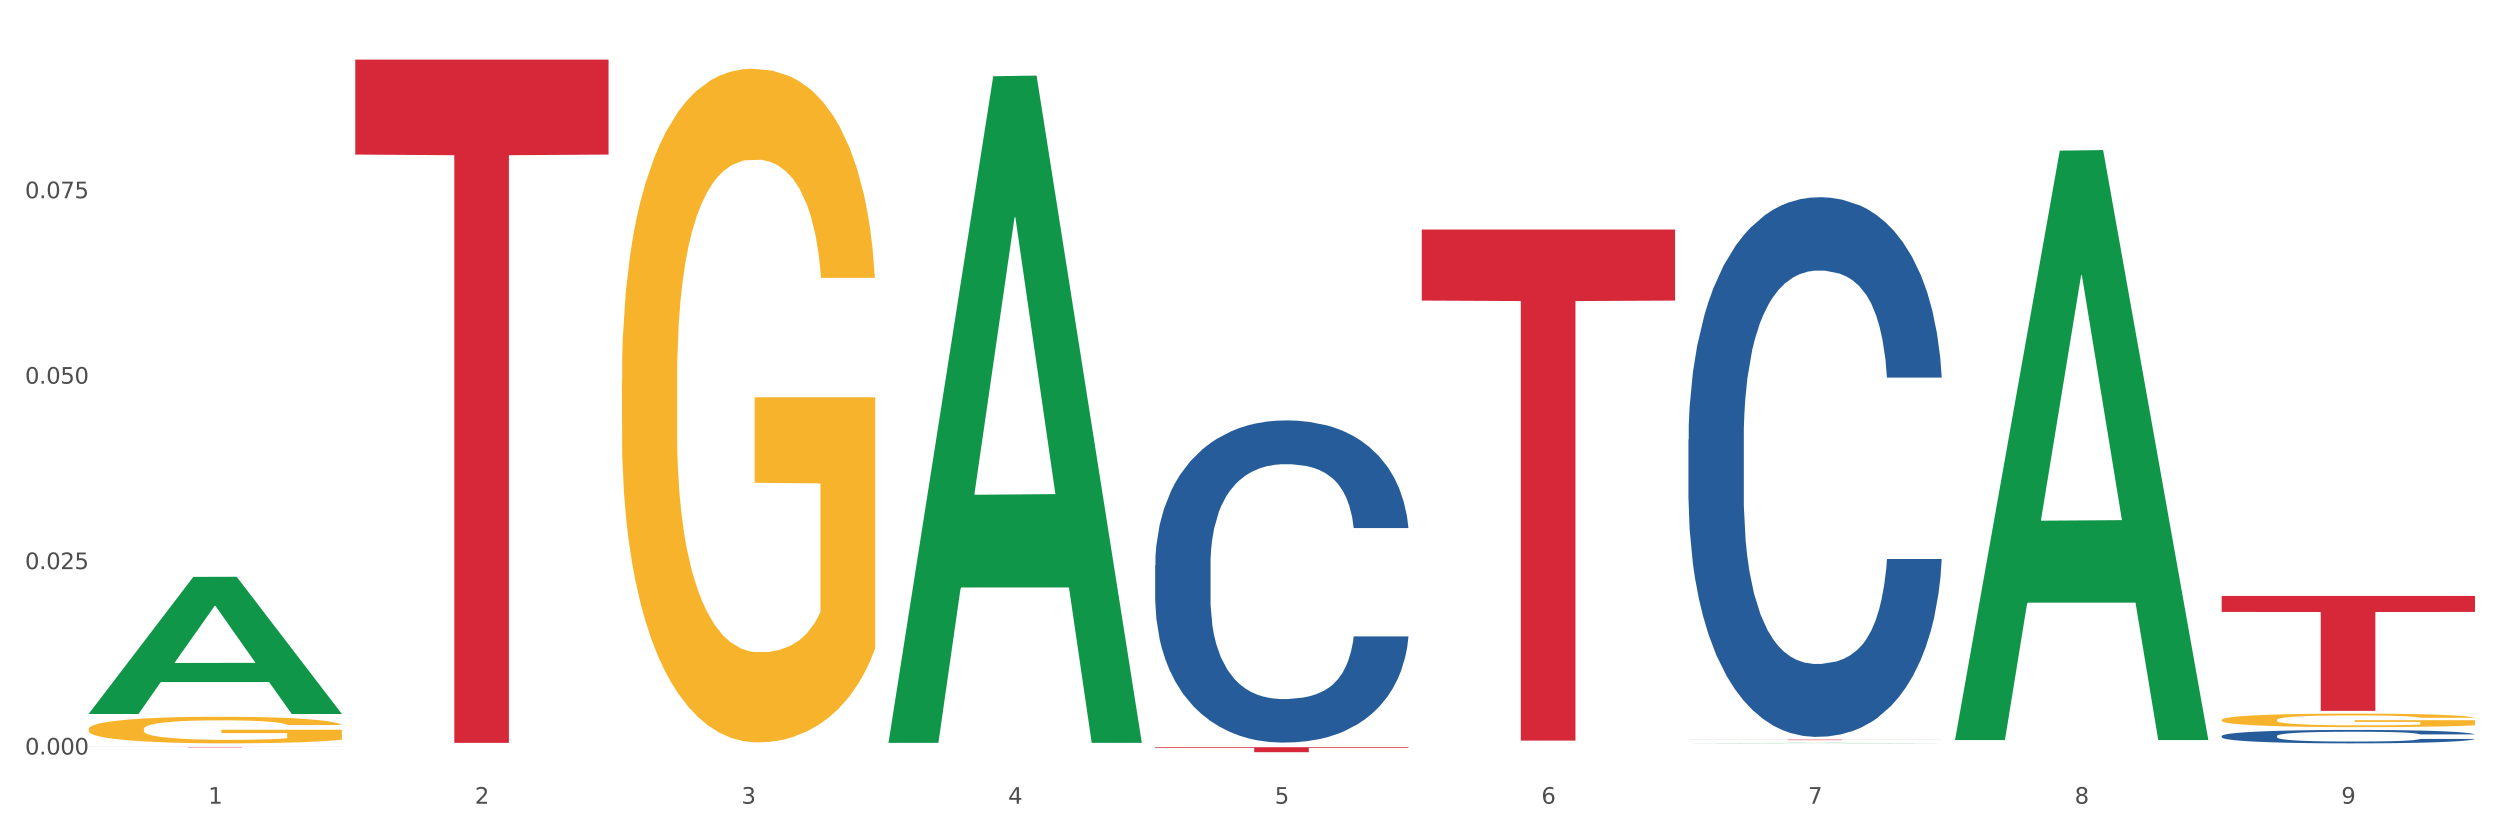 <?xml version="1.0" encoding="utf-8" standalone="no"?>
<!DOCTYPE svg PUBLIC "-//W3C//DTD SVG 1.1//EN"
  "http://www.w3.org/Graphics/SVG/1.1/DTD/svg11.dtd">
<svg xmlns:xlink="http://www.w3.org/1999/xlink" width="1080pt" height="360pt" viewBox="0 0 1080 360" xmlns="http://www.w3.org/2000/svg" version="1.1">
 <rect x="0" y="0" width="1080" height="360" fill="#333333" stroke="none"/>
 <defs>
  <style type="text/css">*{stroke-linejoin: round; stroke-linecap: butt}</style>
 </defs>
 <g id="figure_1">
  <g id="patch_1">
   <path d="M 0 360 
L 1080 360 
L 1080 0 
L 0 0 
z
" style="fill: #ffffff; stroke: #ffffff; stroke-linejoin: miter"/>
  </g>
  <g id="axes_1">
   <g id="matplotlib.axis_1">
    <g id="xtick_1">
     <g id="text_1">
      <!-- 1 -->
      <g style="fill: #4d4d4d" transform="translate(89.942 347.204) scale(0.096 -0.096)">
       <defs>
        <path id="DejaVuSans-31" d="M 794 531 
L 1825 531 
L 1825 4091 
L 703 3866 
L 703 4441 
L 1819 4666 
L 2450 4666 
L 2450 531 
L 3481 531 
L 3481 0 
L 794 0 
L 794 531 
z
" transform="scale(0.016)"/>
       </defs>
       <use xlink:href="#DejaVuSans-31"/>
      </g>
     </g>
    </g>
    <g id="xtick_2">
     <g id="text_2">
      <!-- 2 -->
      <g style="fill: #4d4d4d" transform="translate(205.129 347.204) scale(0.096 -0.096)">
       <defs>
        <path id="DejaVuSans-32" d="M 1228 531 
L 3431 531 
L 3431 0 
L 469 0 
L 469 531 
Q 828 903 1448 1529 
Q 2069 2156 2228 2338 
Q 2531 2678 2651 2914 
Q 2772 3150 2772 3378 
Q 2772 3750 2511 3984 
Q 2250 4219 1831 4219 
Q 1534 4219 1204 4116 
Q 875 4013 500 3803 
L 500 4441 
Q 881 4594 1212 4672 
Q 1544 4750 1819 4750 
Q 2544 4750 2975 4387 
Q 3406 4025 3406 3419 
Q 3406 3131 3298 2873 
Q 3191 2616 2906 2266 
Q 2828 2175 2409 1742 
Q 1991 1309 1228 531 
z
" transform="scale(0.016)"/>
       </defs>
       <use xlink:href="#DejaVuSans-32"/>
      </g>
     </g>
    </g>
    <g id="xtick_3">
     <g id="text_3">
      <!-- 3 -->
      <g style="fill: #4d4d4d" transform="translate(320.315 347.204) scale(0.096 -0.096)">
       <defs>
        <path id="DejaVuSans-33" d="M 2597 2516 
Q 3050 2419 3304 2112 
Q 3559 1806 3559 1356 
Q 3559 666 3084 287 
Q 2609 -91 1734 -91 
Q 1441 -91 1130 -33 
Q 819 25 488 141 
L 488 750 
Q 750 597 1062 519 
Q 1375 441 1716 441 
Q 2309 441 2620 675 
Q 2931 909 2931 1356 
Q 2931 1769 2642 2001 
Q 2353 2234 1838 2234 
L 1294 2234 
L 1294 2753 
L 1863 2753 
Q 2328 2753 2575 2939 
Q 2822 3125 2822 3475 
Q 2822 3834 2567 4026 
Q 2313 4219 1838 4219 
Q 1578 4219 1281 4162 
Q 984 4106 628 3988 
L 628 4550 
Q 988 4650 1302 4700 
Q 1616 4750 1894 4750 
Q 2613 4750 3031 4423 
Q 3450 4097 3450 3541 
Q 3450 3153 3228 2886 
Q 3006 2619 2597 2516 
z
" transform="scale(0.016)"/>
       </defs>
       <use xlink:href="#DejaVuSans-33"/>
      </g>
     </g>
    </g>
    <g id="xtick_4">
     <g id="text_4">
      <!-- 4 -->
      <g style="fill: #4d4d4d" transform="translate(435.501 347.204) scale(0.096 -0.096)">
       <defs>
        <path id="DejaVuSans-34" d="M 2419 4116 
L 825 1625 
L 2419 1625 
L 2419 4116 
z
M 2253 4666 
L 3047 4666 
L 3047 1625 
L 3713 1625 
L 3713 1100 
L 3047 1100 
L 3047 0 
L 2419 0 
L 2419 1100 
L 313 1100 
L 313 1709 
L 2253 4666 
z
" transform="scale(0.016)"/>
       </defs>
       <use xlink:href="#DejaVuSans-34"/>
      </g>
     </g>
    </g>
    <g id="xtick_5">
     <g id="text_5">
      <!-- 5 -->
      <g style="fill: #4d4d4d" transform="translate(550.688 347.204) scale(0.096 -0.096)">
       <defs>
        <path id="DejaVuSans-35" d="M 691 4666 
L 3169 4666 
L 3169 4134 
L 1269 4134 
L 1269 2991 
Q 1406 3038 1543 3061 
Q 1681 3084 1819 3084 
Q 2600 3084 3056 2656 
Q 3513 2228 3513 1497 
Q 3513 744 3044 326 
Q 2575 -91 1722 -91 
Q 1428 -91 1123 -41 
Q 819 9 494 109 
L 494 744 
Q 775 591 1075 516 
Q 1375 441 1709 441 
Q 2250 441 2565 725 
Q 2881 1009 2881 1497 
Q 2881 1984 2565 2268 
Q 2250 2553 1709 2553 
Q 1456 2553 1204 2497 
Q 953 2441 691 2322 
L 691 4666 
z
" transform="scale(0.016)"/>
       </defs>
       <use xlink:href="#DejaVuSans-35"/>
      </g>
     </g>
    </g>
    <g id="xtick_6">
     <g id="text_6">
      <!-- 6 -->
      <g style="fill: #4d4d4d" transform="translate(665.874 347.204) scale(0.096 -0.096)">
       <defs>
        <path id="DejaVuSans-36" d="M 2113 2584 
Q 1688 2584 1439 2293 
Q 1191 2003 1191 1497 
Q 1191 994 1439 701 
Q 1688 409 2113 409 
Q 2538 409 2786 701 
Q 3034 994 3034 1497 
Q 3034 2003 2786 2293 
Q 2538 2584 2113 2584 
z
M 3366 4563 
L 3366 3988 
Q 3128 4100 2886 4159 
Q 2644 4219 2406 4219 
Q 1781 4219 1451 3797 
Q 1122 3375 1075 2522 
Q 1259 2794 1537 2939 
Q 1816 3084 2150 3084 
Q 2853 3084 3261 2657 
Q 3669 2231 3669 1497 
Q 3669 778 3244 343 
Q 2819 -91 2113 -91 
Q 1303 -91 875 529 
Q 447 1150 447 2328 
Q 447 3434 972 4092 
Q 1497 4750 2381 4750 
Q 2619 4750 2861 4703 
Q 3103 4656 3366 4563 
z
" transform="scale(0.016)"/>
       </defs>
       <use xlink:href="#DejaVuSans-36"/>
      </g>
     </g>
    </g>
    <g id="xtick_7">
     <g id="text_7">
      <!-- 7 -->
      <g style="fill: #4d4d4d" transform="translate(781.06 347.204) scale(0.096 -0.096)">
       <defs>
        <path id="DejaVuSans-37" d="M 525 4666 
L 3525 4666 
L 3525 4397 
L 1831 0 
L 1172 0 
L 2766 4134 
L 525 4134 
L 525 4666 
z
" transform="scale(0.016)"/>
       </defs>
       <use xlink:href="#DejaVuSans-37"/>
      </g>
     </g>
    </g>
    <g id="xtick_8">
     <g id="text_8">
      <!-- 8 -->
      <g style="fill: #4d4d4d" transform="translate(896.246 347.204) scale(0.096 -0.096)">
       <defs>
        <path id="DejaVuSans-38" d="M 2034 2216 
Q 1584 2216 1326 1975 
Q 1069 1734 1069 1313 
Q 1069 891 1326 650 
Q 1584 409 2034 409 
Q 2484 409 2743 651 
Q 3003 894 3003 1313 
Q 3003 1734 2745 1975 
Q 2488 2216 2034 2216 
z
M 1403 2484 
Q 997 2584 770 2862 
Q 544 3141 544 3541 
Q 544 4100 942 4425 
Q 1341 4750 2034 4750 
Q 2731 4750 3128 4425 
Q 3525 4100 3525 3541 
Q 3525 3141 3298 2862 
Q 3072 2584 2669 2484 
Q 3125 2378 3379 2068 
Q 3634 1759 3634 1313 
Q 3634 634 3220 271 
Q 2806 -91 2034 -91 
Q 1263 -91 848 271 
Q 434 634 434 1313 
Q 434 1759 690 2068 
Q 947 2378 1403 2484 
z
M 1172 3481 
Q 1172 3119 1398 2916 
Q 1625 2713 2034 2713 
Q 2441 2713 2670 2916 
Q 2900 3119 2900 3481 
Q 2900 3844 2670 4047 
Q 2441 4250 2034 4250 
Q 1625 4250 1398 4047 
Q 1172 3844 1172 3481 
z
" transform="scale(0.016)"/>
       </defs>
       <use xlink:href="#DejaVuSans-38"/>
      </g>
     </g>
    </g>
    <g id="xtick_9">
     <g id="text_9">
      <!-- 9 -->
      <g style="fill: #4d4d4d" transform="translate(1011.433 347.204) scale(0.096 -0.096)">
       <defs>
        <path id="DejaVuSans-39" d="M 703 97 
L 703 672 
Q 941 559 1184 500 
Q 1428 441 1663 441 
Q 2288 441 2617 861 
Q 2947 1281 2994 2138 
Q 2813 1869 2534 1725 
Q 2256 1581 1919 1581 
Q 1219 1581 811 2004 
Q 403 2428 403 3163 
Q 403 3881 828 4315 
Q 1253 4750 1959 4750 
Q 2769 4750 3195 4129 
Q 3622 3509 3622 2328 
Q 3622 1225 3098 567 
Q 2575 -91 1691 -91 
Q 1453 -91 1209 -44 
Q 966 3 703 97 
z
M 1959 2075 
Q 2384 2075 2632 2365 
Q 2881 2656 2881 3163 
Q 2881 3666 2632 3958 
Q 2384 4250 1959 4250 
Q 1534 4250 1286 3958 
Q 1038 3666 1038 3163 
Q 1038 2656 1286 2365 
Q 1534 2075 1959 2075 
z
" transform="scale(0.016)"/>
       </defs>
       <use xlink:href="#DejaVuSans-39"/>
      </g>
     </g>
    </g>
    <g id="xtick_10"/>
    <g id="xtick_11"/>
    <g id="xtick_12"/>
    <g id="xtick_13"/>
    <g id="xtick_14"/>
    <g id="xtick_15"/>
    <g id="xtick_16"/>
    <g id="xtick_17"/>
   </g>
   <g id="matplotlib.axis_2">
    <g id="ytick_1">
     <g id="text_10">
      <!-- 0.000 -->
      <g style="fill: #4d4d4d" transform="translate(10.8 325.97) scale(0.096 -0.096)">
       <defs>
        <path id="DejaVuSans-30" d="M 2034 4250 
Q 1547 4250 1301 3770 
Q 1056 3291 1056 2328 
Q 1056 1369 1301 889 
Q 1547 409 2034 409 
Q 2525 409 2770 889 
Q 3016 1369 3016 2328 
Q 3016 3291 2770 3770 
Q 2525 4250 2034 4250 
z
M 2034 4750 
Q 2819 4750 3233 4129 
Q 3647 3509 3647 2328 
Q 3647 1150 3233 529 
Q 2819 -91 2034 -91 
Q 1250 -91 836 529 
Q 422 1150 422 2328 
Q 422 3509 836 4129 
Q 1250 4750 2034 4750 
z
" transform="scale(0.016)"/>
        <path id="DejaVuSans-2e" d="M 684 794 
L 1344 794 
L 1344 0 
L 684 0 
L 684 794 
z
" transform="scale(0.016)"/>
       </defs>
       <use xlink:href="#DejaVuSans-30"/>
       <use xlink:href="#DejaVuSans-2e" transform="translate(63.623 0)"/>
       <use xlink:href="#DejaVuSans-30" transform="translate(95.41 0)"/>
       <use xlink:href="#DejaVuSans-30" transform="translate(159.033 0)"/>
       <use xlink:href="#DejaVuSans-30" transform="translate(222.656 0)"/>
      </g>
     </g>
    </g>
    <g id="ytick_2">
     <g id="text_11">
      <!-- 0.025 -->
      <g style="fill: #4d4d4d" transform="translate(10.8 245.862) scale(0.096 -0.096)">
       <use xlink:href="#DejaVuSans-30"/>
       <use xlink:href="#DejaVuSans-2e" transform="translate(63.623 0)"/>
       <use xlink:href="#DejaVuSans-30" transform="translate(95.41 0)"/>
       <use xlink:href="#DejaVuSans-32" transform="translate(159.033 0)"/>
       <use xlink:href="#DejaVuSans-35" transform="translate(222.656 0)"/>
      </g>
     </g>
    </g>
    <g id="ytick_3">
     <g id="text_12">
      <!-- 0.050 -->
      <g style="fill: #4d4d4d" transform="translate(10.8 165.753) scale(0.096 -0.096)">
       <use xlink:href="#DejaVuSans-30"/>
       <use xlink:href="#DejaVuSans-2e" transform="translate(63.623 0)"/>
       <use xlink:href="#DejaVuSans-30" transform="translate(95.41 0)"/>
       <use xlink:href="#DejaVuSans-35" transform="translate(159.033 0)"/>
       <use xlink:href="#DejaVuSans-30" transform="translate(222.656 0)"/>
      </g>
     </g>
    </g>
    <g id="ytick_4">
     <g id="text_13">
      <!-- 0.075 -->
      <g style="fill: #4d4d4d" transform="translate(10.8 85.644) scale(0.096 -0.096)">
       <use xlink:href="#DejaVuSans-30"/>
       <use xlink:href="#DejaVuSans-2e" transform="translate(63.623 0)"/>
       <use xlink:href="#DejaVuSans-30" transform="translate(95.41 0)"/>
       <use xlink:href="#DejaVuSans-37" transform="translate(159.033 0)"/>
       <use xlink:href="#DejaVuSans-35" transform="translate(222.656 0)"/>
      </g>
     </g>
    </g>
    <g id="ytick_5"/>
    <g id="ytick_6"/>
    <g id="ytick_7"/>
    <g id="ytick_8"/>
   </g>
   <g id="PolyCollection_1">
    <path d="M 38.283 308.345 
L 38.396 308.289 
L 83.52 249.212 
L 102.247 249.156 
L 147.71 308.456 
L 126.05 308.456 
L 116.236 294.647 
L 69.645 294.647 
L 69.306 294.87 
L 59.83 308.456 
L 38.283 308.456 
L 38.283 308.345 
L 75.511 286.406 
L 110.369 286.351 
L 93.109 261.796 
L 92.884 261.684 
L 92.658 261.851 
L 75.398 286.351 
L 75.511 286.406 
L 38.283 308.345 
z
" clip-path="url(#pf9697553e3)" style="fill: #109648"/>
    <path d="M 499.028 322.802 
L 608.455 322.802 
L 608.455 323.1 
L 565.41 323.102 
L 565.41 324.95 
L 541.813 324.95 
L 541.813 323.102 
L 499.028 323.1 
L 499.028 322.804 
L 499.028 322.802 
z
" clip-path="url(#pf9697553e3)" style="fill: #d62839"/>
    <path d="M 614.214 99.171 
L 723.641 99.171 
L 723.641 129.852 
L 680.597 130.059 
L 680.597 319.952 
L 657 319.952 
L 657 130.059 
L 614.214 129.852 
L 614.214 99.378 
L 614.214 99.171 
z
" clip-path="url(#pf9697553e3)" style="fill: #d62839"/>
    <path d="M 729.401 319.529 
L 838.827 319.529 
L 838.827 319.558 
L 795.783 319.559 
L 795.783 319.737 
L 772.186 319.737 
L 772.186 319.559 
L 729.401 319.558 
L 729.401 319.53 
L 729.401 319.529 
z
" clip-path="url(#pf9697553e3)" style="fill: #d62839"/>
    <path d="M 959.773 257.456 
L 1069.2 257.456 
L 1069.2 264.354 
L 1026.155 264.4 
L 1026.155 307.09 
L 1002.558 307.09 
L 1002.558 264.4 
L 959.773 264.354 
L 959.773 257.503 
L 959.773 257.456 
z
" clip-path="url(#pf9697553e3)" style="fill: #d62839"/>
    <path d="M 959.773 310.984 
L 959.902 310.979 
L 959.902 310.786 
L 960.161 310.62 
L 961.453 310.219 
L 963.39 309.887 
L 964.812 309.71 
L 966.233 309.566 
L 967.912 309.421 
L 969.979 309.271 
L 973.726 309.052 
L 976.051 308.94 
L 978.894 308.822 
L 984.061 308.651 
L 987.808 308.554 
L 991.684 308.474 
L 998.014 308.378 
L 1002.149 308.335 
L 1006.541 308.303 
L 1011.838 308.281 
L 1015.843 308.276 
L 1024.628 308.292 
L 1032.121 308.34 
L 1035.739 308.378 
L 1040.39 308.442 
L 1042.845 308.485 
L 1046.85 308.57 
L 1050.984 308.683 
L 1053.826 308.779 
L 1058.089 308.961 
L 1061.319 309.143 
L 1064.291 309.368 
L 1065.841 309.523 
L 1067.004 309.667 
L 1068.037 309.833 
L 1069.071 310.096 
L 1045.816 310.096 
L 1044.912 309.908 
L 1043.49 309.732 
L 1041.423 309.56 
L 1039.615 309.453 
L 1036.514 309.32 
L 1033.672 309.234 
L 1030.7 309.17 
L 1027.083 309.116 
L 1024.241 309.089 
L 1020.236 309.068 
L 1012.355 309.073 
L 1007.058 309.116 
L 1003.44 309.17 
L 1001.115 309.218 
L 999.048 309.271 
L 996.722 309.346 
L 994.009 309.459 
L 992.071 309.56 
L 990.134 309.689 
L 988.583 309.817 
L 987.162 309.967 
L 985.999 310.128 
L 985.095 310.294 
L 984.32 310.497 
L 983.674 310.834 
L 983.674 311.567 
L 983.932 311.733 
L 984.578 311.952 
L 985.353 312.118 
L 986.645 312.316 
L 987.808 312.45 
L 990.004 312.643 
L 992.459 312.803 
L 994.397 312.905 
L 996.335 312.991 
L 999.694 313.108 
L 1003.44 313.205 
L 1006.67 313.264 
L 1011.063 313.317 
L 1014.034 313.338 
L 1016.618 313.349 
L 1022.949 313.349 
L 1027.47 313.333 
L 1032.509 313.296 
L 1036.385 313.248 
L 1039.615 313.189 
L 1043.232 313.092 
L 1045.558 313.001 
L 1045.558 311.883 
L 1017.135 311.878 
L 1017.135 311.134 
L 1069.2 311.134 
L 1069.2 313.317 
L 1067.004 313.429 
L 1064.549 313.531 
L 1061.965 313.622 
L 1058.089 313.735 
L 1053.438 313.842 
L 1049.304 313.916 
L 1044.912 313.981 
L 1039.744 314.04 
L 1033.026 314.093 
L 1028.892 314.114 
L 1023.724 314.131 
L 1017.652 314.136 
L 1012.355 314.125 
L 1007.187 314.098 
L 1001.761 314.05 
L 996.464 313.981 
L 992.459 313.911 
L 988.454 313.825 
L 984.191 313.713 
L 980.832 313.606 
L 978.248 313.51 
L 975.405 313.387 
L 972.305 313.226 
L 969.979 313.082 
L 967.912 312.932 
L 965.716 312.739 
L 964.166 312.573 
L 962.615 312.365 
L 961.711 312.209 
L 960.677 311.969 
L 959.902 311.631 
L 959.773 310.984 
z
" clip-path="url(#pf9697553e3)" style="fill: #f7b32b"/>
    <path d="M 268.656 164.176 
L 268.785 163.91 
L 268.785 154.341 
L 269.043 146.101 
L 270.335 126.165 
L 272.273 109.685 
L 273.694 100.913 
L 275.115 93.736 
L 276.795 86.56 
L 278.862 79.117 
L 282.608 68.219 
L 284.934 62.637 
L 287.776 56.789 
L 292.944 48.283 
L 296.691 43.498 
L 300.566 39.511 
L 306.897 34.727 
L 311.031 32.6 
L 315.424 31.005 
L 320.721 29.942 
L 324.726 29.676 
L 333.511 30.474 
L 341.004 32.866 
L 344.621 34.727 
L 349.272 37.916 
L 351.727 40.043 
L 355.732 44.296 
L 359.866 49.878 
L 362.708 54.662 
L 366.972 63.7 
L 370.202 72.737 
L 373.173 83.902 
L 374.723 91.61 
L 375.886 98.787 
L 376.92 107.027 
L 377.953 120.052 
L 354.698 120.052 
L 353.794 110.748 
L 352.373 101.977 
L 350.306 93.471 
L 348.497 88.154 
L 345.396 81.509 
L 342.554 77.256 
L 339.583 74.067 
L 335.965 71.408 
L 333.123 70.079 
L 329.118 69.016 
L 321.237 69.282 
L 315.94 71.408 
L 312.323 74.067 
L 309.997 76.459 
L 307.93 79.117 
L 305.605 82.838 
L 302.892 88.42 
L 300.954 93.471 
L 299.016 99.85 
L 297.466 106.23 
L 296.045 113.672 
L 294.882 121.647 
L 293.977 129.887 
L 293.202 139.987 
L 292.556 156.733 
L 292.556 193.149 
L 292.815 201.39 
L 293.461 212.288 
L 294.236 220.528 
L 295.528 230.363 
L 296.691 237.008 
L 298.887 246.577 
L 301.341 254.552 
L 303.279 259.602 
L 305.217 263.855 
L 308.576 269.703 
L 312.323 274.487 
L 315.553 277.411 
L 319.945 280.069 
L 322.917 281.133 
L 325.501 281.664 
L 331.831 281.664 
L 336.353 280.867 
L 341.391 279.006 
L 345.267 276.614 
L 348.497 273.69 
L 352.115 268.905 
L 354.44 264.387 
L 354.44 208.832 
L 326.017 208.566 
L 326.017 171.619 
L 378.082 171.619 
L 378.082 280.069 
L 375.886 285.651 
L 373.431 290.702 
L 370.848 295.22 
L 366.972 300.803 
L 362.321 306.119 
L 358.187 309.84 
L 353.794 313.03 
L 348.626 315.954 
L 341.908 318.612 
L 337.774 319.675 
L 332.606 320.472 
L 326.534 320.738 
L 321.237 320.207 
L 316.07 318.878 
L 310.643 316.485 
L 305.346 313.03 
L 301.341 309.574 
L 297.336 305.321 
L 293.073 299.739 
L 289.714 294.423 
L 287.13 289.638 
L 284.288 283.525 
L 281.187 275.551 
L 278.862 268.374 
L 276.795 260.931 
L 274.598 251.362 
L 273.048 243.122 
L 271.498 232.755 
L 270.593 225.047 
L 269.56 213.085 
L 268.785 196.339 
L 268.656 164.176 
z
" clip-path="url(#pf9697553e3)" style="fill: #f7b32b"/>
    <path d="M 153.469 25.759 
L 262.896 25.759 
L 262.896 66.776 
L 219.851 67.053 
L 219.851 320.909 
L 196.255 320.909 
L 196.255 67.053 
L 153.469 66.776 
L 153.469 26.037 
L 153.469 25.759 
z
" clip-path="url(#pf9697553e3)" style="fill: #d62839"/>
    <path d="M 38.283 322.669 
L 147.71 322.669 
L 147.71 322.695 
L 104.665 322.695 
L 104.665 322.858 
L 81.068 322.858 
L 81.068 322.695 
L 38.283 322.695 
L 38.283 322.669 
L 38.283 322.669 
z
" clip-path="url(#pf9697553e3)" style="fill: #d62839"/>
    <path d="M 959.773 317.935 
L 959.902 317.929 
L 959.902 317.781 
L 960.29 317.579 
L 961.713 317.207 
L 963.524 316.926 
L 966.628 316.597 
L 968.31 316.459 
L 970.509 316.305 
L 975.036 316.055 
L 980.21 315.843 
L 983.831 315.726 
L 986.548 315.651 
L 992.627 315.519 
L 996.119 315.46 
L 999.741 315.412 
L 1002.845 315.381 
L 1008.019 315.343 
L 1012.158 315.327 
L 1016.944 315.322 
L 1020.954 315.327 
L 1026.257 315.349 
L 1034.018 315.412 
L 1036.993 315.45 
L 1041.003 315.513 
L 1045.142 315.598 
L 1048.505 315.683 
L 1052.385 315.805 
L 1056.395 315.965 
L 1060.275 316.166 
L 1062.991 316.352 
L 1065.19 316.549 
L 1067.13 316.788 
L 1068.553 317.048 
L 1069.2 317.266 
L 1045.53 317.266 
L 1044.883 317.069 
L 1043.589 316.857 
L 1042.296 316.713 
L 1040.873 316.597 
L 1038.674 316.464 
L 1036.734 316.379 
L 1033.5 316.278 
L 1030.525 316.214 
L 1028.068 316.177 
L 1025.093 316.145 
L 1018.755 316.113 
L 1014.228 316.113 
L 1011.382 316.124 
L 1007.89 316.151 
L 1004.915 316.188 
L 1001.423 316.251 
L 998.706 316.32 
L 995.99 316.411 
L 994.438 316.474 
L 992.11 316.591 
L 990.557 316.687 
L 988.488 316.851 
L 987.324 316.968 
L 985.254 317.271 
L 984.349 317.494 
L 983.961 317.648 
L 983.702 317.818 
L 983.702 318.646 
L 984.478 319.018 
L 985.125 319.177 
L 986.16 319.358 
L 988.1 319.592 
L 990.946 319.82 
L 993.92 319.985 
L 996.378 320.085 
L 998.706 320.16 
L 1001.035 320.218 
L 1003.88 320.271 
L 1006.208 320.303 
L 1009.701 320.335 
L 1013.84 320.351 
L 1017.073 320.351 
L 1023.67 320.324 
L 1026.645 320.298 
L 1029.491 320.261 
L 1032.595 320.202 
L 1035.053 320.139 
L 1036.475 320.091 
L 1038.804 319.99 
L 1040.614 319.884 
L 1042.167 319.762 
L 1043.201 319.655 
L 1044.366 319.496 
L 1045.271 319.315 
L 1045.53 319.22 
L 1069.2 319.22 
L 1068.683 319.411 
L 1067.777 319.597 
L 1065.966 319.846 
L 1064.544 319.99 
L 1062.345 320.165 
L 1060.016 320.314 
L 1056.783 320.478 
L 1053.808 320.601 
L 1050.703 320.707 
L 1047.34 320.802 
L 1041.261 320.935 
L 1039.062 320.972 
L 1034.406 321.036 
L 1030.784 321.073 
L 1025.481 321.11 
L 1020.048 321.132 
L 1014.357 321.137 
L 1009.313 321.126 
L 1003.751 321.094 
L 1000.258 321.063 
L 996.378 321.015 
L 991.851 320.94 
L 987.583 320.85 
L 983.573 320.744 
L 979.822 320.622 
L 976.329 320.484 
L 971.802 320.255 
L 968.439 320.032 
L 965.982 319.825 
L 964.3 319.65 
L 962.619 319.427 
L 961.713 319.273 
L 960.29 318.901 
L 959.773 318.556 
L 959.773 317.935 
z
" clip-path="url(#pf9697553e3)" style="fill: #255c99"/>
    <path d="M 729.401 189.95 
L 729.53 189.737 
L 729.53 183.775 
L 729.918 175.684 
L 731.341 160.779 
L 733.152 149.494 
L 736.256 136.293 
L 737.937 130.757 
L 740.136 124.582 
L 744.663 114.574 
L 749.837 106.057 
L 753.459 101.373 
L 756.175 98.392 
L 762.254 93.069 
L 765.747 90.727 
L 769.369 88.811 
L 772.473 87.533 
L 777.647 86.043 
L 781.786 85.404 
L 786.572 85.191 
L 790.581 85.404 
L 795.885 86.256 
L 803.645 88.811 
L 806.62 90.301 
L 810.63 92.856 
L 814.769 96.263 
L 818.132 99.67 
L 822.012 104.567 
L 826.022 110.955 
L 829.903 119.046 
L 832.619 126.498 
L 834.818 134.376 
L 836.758 143.958 
L 838.181 154.391 
L 838.827 163.121 
L 815.157 163.121 
L 814.51 155.243 
L 813.217 146.726 
L 811.923 140.977 
L 810.501 136.293 
L 808.302 130.97 
L 806.362 127.563 
L 803.128 123.517 
L 800.153 120.962 
L 797.695 119.472 
L 794.72 118.194 
L 788.382 116.917 
L 783.855 116.917 
L 781.01 117.342 
L 777.517 118.407 
L 774.542 119.898 
L 771.05 122.453 
L 768.334 125.221 
L 765.617 128.84 
L 764.065 131.396 
L 761.737 136.08 
L 760.185 139.912 
L 758.115 146.513 
L 756.951 151.197 
L 754.882 163.334 
L 753.976 172.277 
L 753.588 178.452 
L 753.33 185.265 
L 753.33 218.482 
L 754.106 233.386 
L 754.752 239.774 
L 755.787 247.014 
L 757.727 256.382 
L 760.573 265.538 
L 763.548 272.139 
L 766.006 276.184 
L 768.334 279.165 
L 770.662 281.507 
L 773.508 283.637 
L 775.836 284.914 
L 779.328 286.192 
L 783.467 286.83 
L 786.701 286.83 
L 793.298 285.766 
L 796.273 284.701 
L 799.118 283.211 
L 802.222 280.869 
L 804.68 278.313 
L 806.103 276.397 
L 808.431 272.352 
L 810.242 268.093 
L 811.794 263.196 
L 812.829 258.937 
L 813.993 252.55 
L 814.898 245.31 
L 815.157 241.477 
L 838.827 241.477 
L 838.31 249.143 
L 837.405 256.595 
L 835.594 266.603 
L 834.171 272.352 
L 831.972 279.378 
L 829.644 285.34 
L 826.41 291.941 
L 823.435 296.838 
L 820.331 301.096 
L 816.968 304.929 
L 810.889 310.252 
L 808.69 311.743 
L 804.033 314.298 
L 800.412 315.788 
L 795.108 317.279 
L 789.676 318.13 
L 783.985 318.343 
L 778.94 317.917 
L 773.378 316.64 
L 769.886 315.362 
L 766.006 313.446 
L 761.478 310.465 
L 757.21 306.845 
L 753.2 302.587 
L 749.449 297.69 
L 745.957 292.154 
L 741.43 282.998 
L 738.067 274.055 
L 735.609 265.751 
L 733.928 258.724 
L 732.246 249.782 
L 731.341 243.607 
L 729.918 228.702 
L 729.401 214.862 
L 729.401 189.95 
z
" clip-path="url(#pf9697553e3)" style="fill: #255c99"/>
    <path d="M 499.028 244.154 
L 499.157 244.027 
L 499.157 240.468 
L 499.545 235.637 
L 500.968 226.739 
L 502.779 220.002 
L 505.883 212.12 
L 507.565 208.815 
L 509.764 205.129 
L 514.291 199.154 
L 519.465 194.069 
L 523.086 191.273 
L 525.803 189.493 
L 531.882 186.315 
L 535.374 184.917 
L 538.996 183.773 
L 542.1 183.01 
L 547.274 182.12 
L 551.413 181.739 
L 556.199 181.612 
L 560.209 181.739 
L 565.512 182.247 
L 573.273 183.773 
L 576.248 184.663 
L 580.257 186.188 
L 584.397 188.222 
L 587.76 190.256 
L 591.64 193.18 
L 595.65 196.993 
L 599.53 201.824 
L 602.246 206.273 
L 604.445 210.976 
L 606.385 216.696 
L 607.808 222.925 
L 608.455 228.137 
L 584.785 228.137 
L 584.138 223.434 
L 582.844 218.349 
L 581.551 214.917 
L 580.128 212.12 
L 577.929 208.942 
L 575.989 206.908 
L 572.755 204.493 
L 569.78 202.968 
L 567.323 202.078 
L 564.348 201.315 
L 558.01 200.552 
L 553.483 200.552 
L 550.637 200.807 
L 547.145 201.442 
L 544.17 202.332 
L 540.678 203.858 
L 537.961 205.51 
L 535.245 207.671 
L 533.693 209.197 
L 531.365 211.993 
L 529.812 214.281 
L 527.743 218.222 
L 526.579 221.019 
L 524.509 228.264 
L 523.604 233.603 
L 523.216 237.29 
L 522.957 241.357 
L 522.957 261.188 
L 523.733 270.086 
L 524.38 273.9 
L 525.415 278.222 
L 527.355 283.815 
L 530.2 289.281 
L 533.175 293.222 
L 535.633 295.637 
L 537.961 297.417 
L 540.289 298.815 
L 543.135 300.086 
L 545.463 300.849 
L 548.956 301.612 
L 553.095 301.993 
L 556.328 301.993 
L 562.925 301.357 
L 565.9 300.722 
L 568.746 299.832 
L 571.85 298.434 
L 574.308 296.908 
L 575.73 295.764 
L 578.059 293.349 
L 579.869 290.806 
L 581.422 287.883 
L 582.456 285.34 
L 583.62 281.527 
L 584.526 277.205 
L 584.785 274.917 
L 608.455 274.917 
L 607.938 279.493 
L 607.032 283.942 
L 605.221 289.917 
L 603.799 293.349 
L 601.6 297.544 
L 599.271 301.103 
L 596.038 305.044 
L 593.063 307.967 
L 589.958 310.51 
L 586.595 312.798 
L 580.516 315.976 
L 578.317 316.866 
L 573.661 318.391 
L 570.039 319.281 
L 564.736 320.171 
L 559.303 320.679 
L 553.612 320.806 
L 548.568 320.552 
L 543.006 319.789 
L 539.513 319.027 
L 535.633 317.883 
L 531.106 316.103 
L 526.837 313.942 
L 522.828 311.4 
L 519.077 308.476 
L 515.584 305.171 
L 511.057 299.705 
L 507.694 294.366 
L 505.237 289.408 
L 503.555 285.213 
L 501.874 279.874 
L 500.968 276.188 
L 499.545 267.29 
L 499.028 259.027 
L 499.028 244.154 
z
" clip-path="url(#pf9697553e3)" style="fill: #255c99"/>
    <path d="M 38.283 314.954 
L 38.412 314.943 
L 38.412 314.566 
L 38.671 314.24 
L 39.963 313.453 
L 41.9 312.802 
L 43.322 312.456 
L 44.743 312.172 
L 46.422 311.889 
L 48.489 311.595 
L 52.236 311.164 
L 54.561 310.944 
L 57.404 310.713 
L 62.571 310.377 
L 66.318 310.188 
L 70.194 310.031 
L 76.524 309.842 
L 80.658 309.758 
L 85.051 309.695 
L 90.348 309.653 
L 94.353 309.642 
L 103.138 309.674 
L 110.631 309.768 
L 114.249 309.842 
L 118.9 309.968 
L 121.354 310.052 
L 125.359 310.22 
L 129.494 310.44 
L 132.336 310.629 
L 136.599 310.986 
L 139.829 311.343 
L 142.801 311.784 
L 144.351 312.088 
L 145.514 312.372 
L 146.547 312.697 
L 147.581 313.211 
L 124.326 313.211 
L 123.422 312.844 
L 122 312.498 
L 119.933 312.162 
L 118.125 311.952 
L 115.024 311.689 
L 112.182 311.521 
L 109.21 311.395 
L 105.593 311.29 
L 102.751 311.238 
L 98.746 311.196 
L 90.865 311.206 
L 85.568 311.29 
L 81.95 311.395 
L 79.625 311.49 
L 77.558 311.595 
L 75.232 311.742 
L 72.519 311.962 
L 70.581 312.162 
L 68.643 312.414 
L 67.093 312.666 
L 65.672 312.959 
L 64.509 313.274 
L 63.605 313.6 
L 62.83 313.999 
L 62.184 314.66 
L 62.184 316.098 
L 62.442 316.424 
L 63.088 316.854 
L 63.863 317.179 
L 65.155 317.568 
L 66.318 317.83 
L 68.514 318.208 
L 70.969 318.523 
L 72.907 318.722 
L 74.845 318.89 
L 78.204 319.121 
L 81.95 319.31 
L 85.18 319.426 
L 89.573 319.531 
L 92.544 319.573 
L 95.128 319.594 
L 101.459 319.594 
L 105.98 319.562 
L 111.019 319.489 
L 114.895 319.394 
L 118.125 319.279 
L 121.742 319.09 
L 124.068 318.911 
L 124.068 316.718 
L 95.645 316.707 
L 95.645 315.248 
L 147.71 315.248 
L 147.71 319.531 
L 145.514 319.751 
L 143.059 319.951 
L 140.475 320.129 
L 136.599 320.35 
L 131.948 320.56 
L 127.814 320.706 
L 123.422 320.832 
L 118.254 320.948 
L 111.536 321.053 
L 107.402 321.095 
L 102.234 321.126 
L 96.162 321.137 
L 90.865 321.116 
L 85.697 321.063 
L 80.271 320.969 
L 74.974 320.832 
L 70.969 320.696 
L 66.964 320.528 
L 62.701 320.308 
L 59.342 320.098 
L 56.758 319.909 
L 53.915 319.667 
L 50.815 319.352 
L 48.489 319.069 
L 46.422 318.775 
L 44.226 318.397 
L 42.676 318.072 
L 41.125 317.662 
L 40.221 317.358 
L 39.187 316.885 
L 38.412 316.224 
L 38.283 314.954 
z
" clip-path="url(#pf9697553e3)" style="fill: #f7b32b"/>
    <path d="M 844.587 319.228 
L 844.7 318.989 
L 889.824 65.065 
L 908.551 64.826 
L 954.014 319.707 
L 932.354 319.707 
L 922.539 260.354 
L 875.948 260.354 
L 875.61 261.312 
L 866.134 319.707 
L 844.587 319.707 
L 844.587 319.228 
L 881.815 224.934 
L 916.673 224.695 
L 899.413 119.153 
L 899.187 118.674 
L 898.962 119.392 
L 881.702 224.695 
L 881.815 224.934 
L 844.587 319.228 
z
" clip-path="url(#pf9697553e3)" style="fill: #109648"/>
    <path d="M 729.401 321.053 
L 729.513 321.053 
L 774.638 320.924 
L 793.365 320.924 
L 838.827 321.053 
L 817.168 321.053 
L 807.353 321.023 
L 760.762 321.023 
L 760.424 321.023 
L 750.947 321.053 
L 729.401 321.053 
L 729.401 321.053 
L 766.628 321.005 
L 801.487 321.005 
L 784.227 320.951 
L 784.001 320.951 
L 783.776 320.951 
L 766.515 321.005 
L 766.628 321.005 
L 729.401 321.053 
z
" clip-path="url(#pf9697553e3)" style="fill: #109648"/>
    <path d="M 383.842 320.363 
L 383.955 320.093 
L 429.079 32.929 
L 447.806 32.658 
L 493.269 320.905 
L 471.609 320.905 
L 461.794 253.782 
L 415.203 253.782 
L 414.865 254.865 
L 405.389 320.905 
L 383.842 320.905 
L 383.842 320.363 
L 421.069 213.726 
L 455.928 213.455 
L 438.668 94.096 
L 438.442 93.555 
L 438.217 94.367 
L 420.957 213.455 
L 421.069 213.726 
L 383.842 320.363 
z
" clip-path="url(#pf9697553e3)" style="fill: #109648"/>
   </g>
  </g>
 </g>
 <defs>
  <clipPath id="pf9697553e3">
   <rect x="38.283" y="10.8" width="1030.917" height="329.109"/>
  </clipPath>
 </defs>
</svg>
